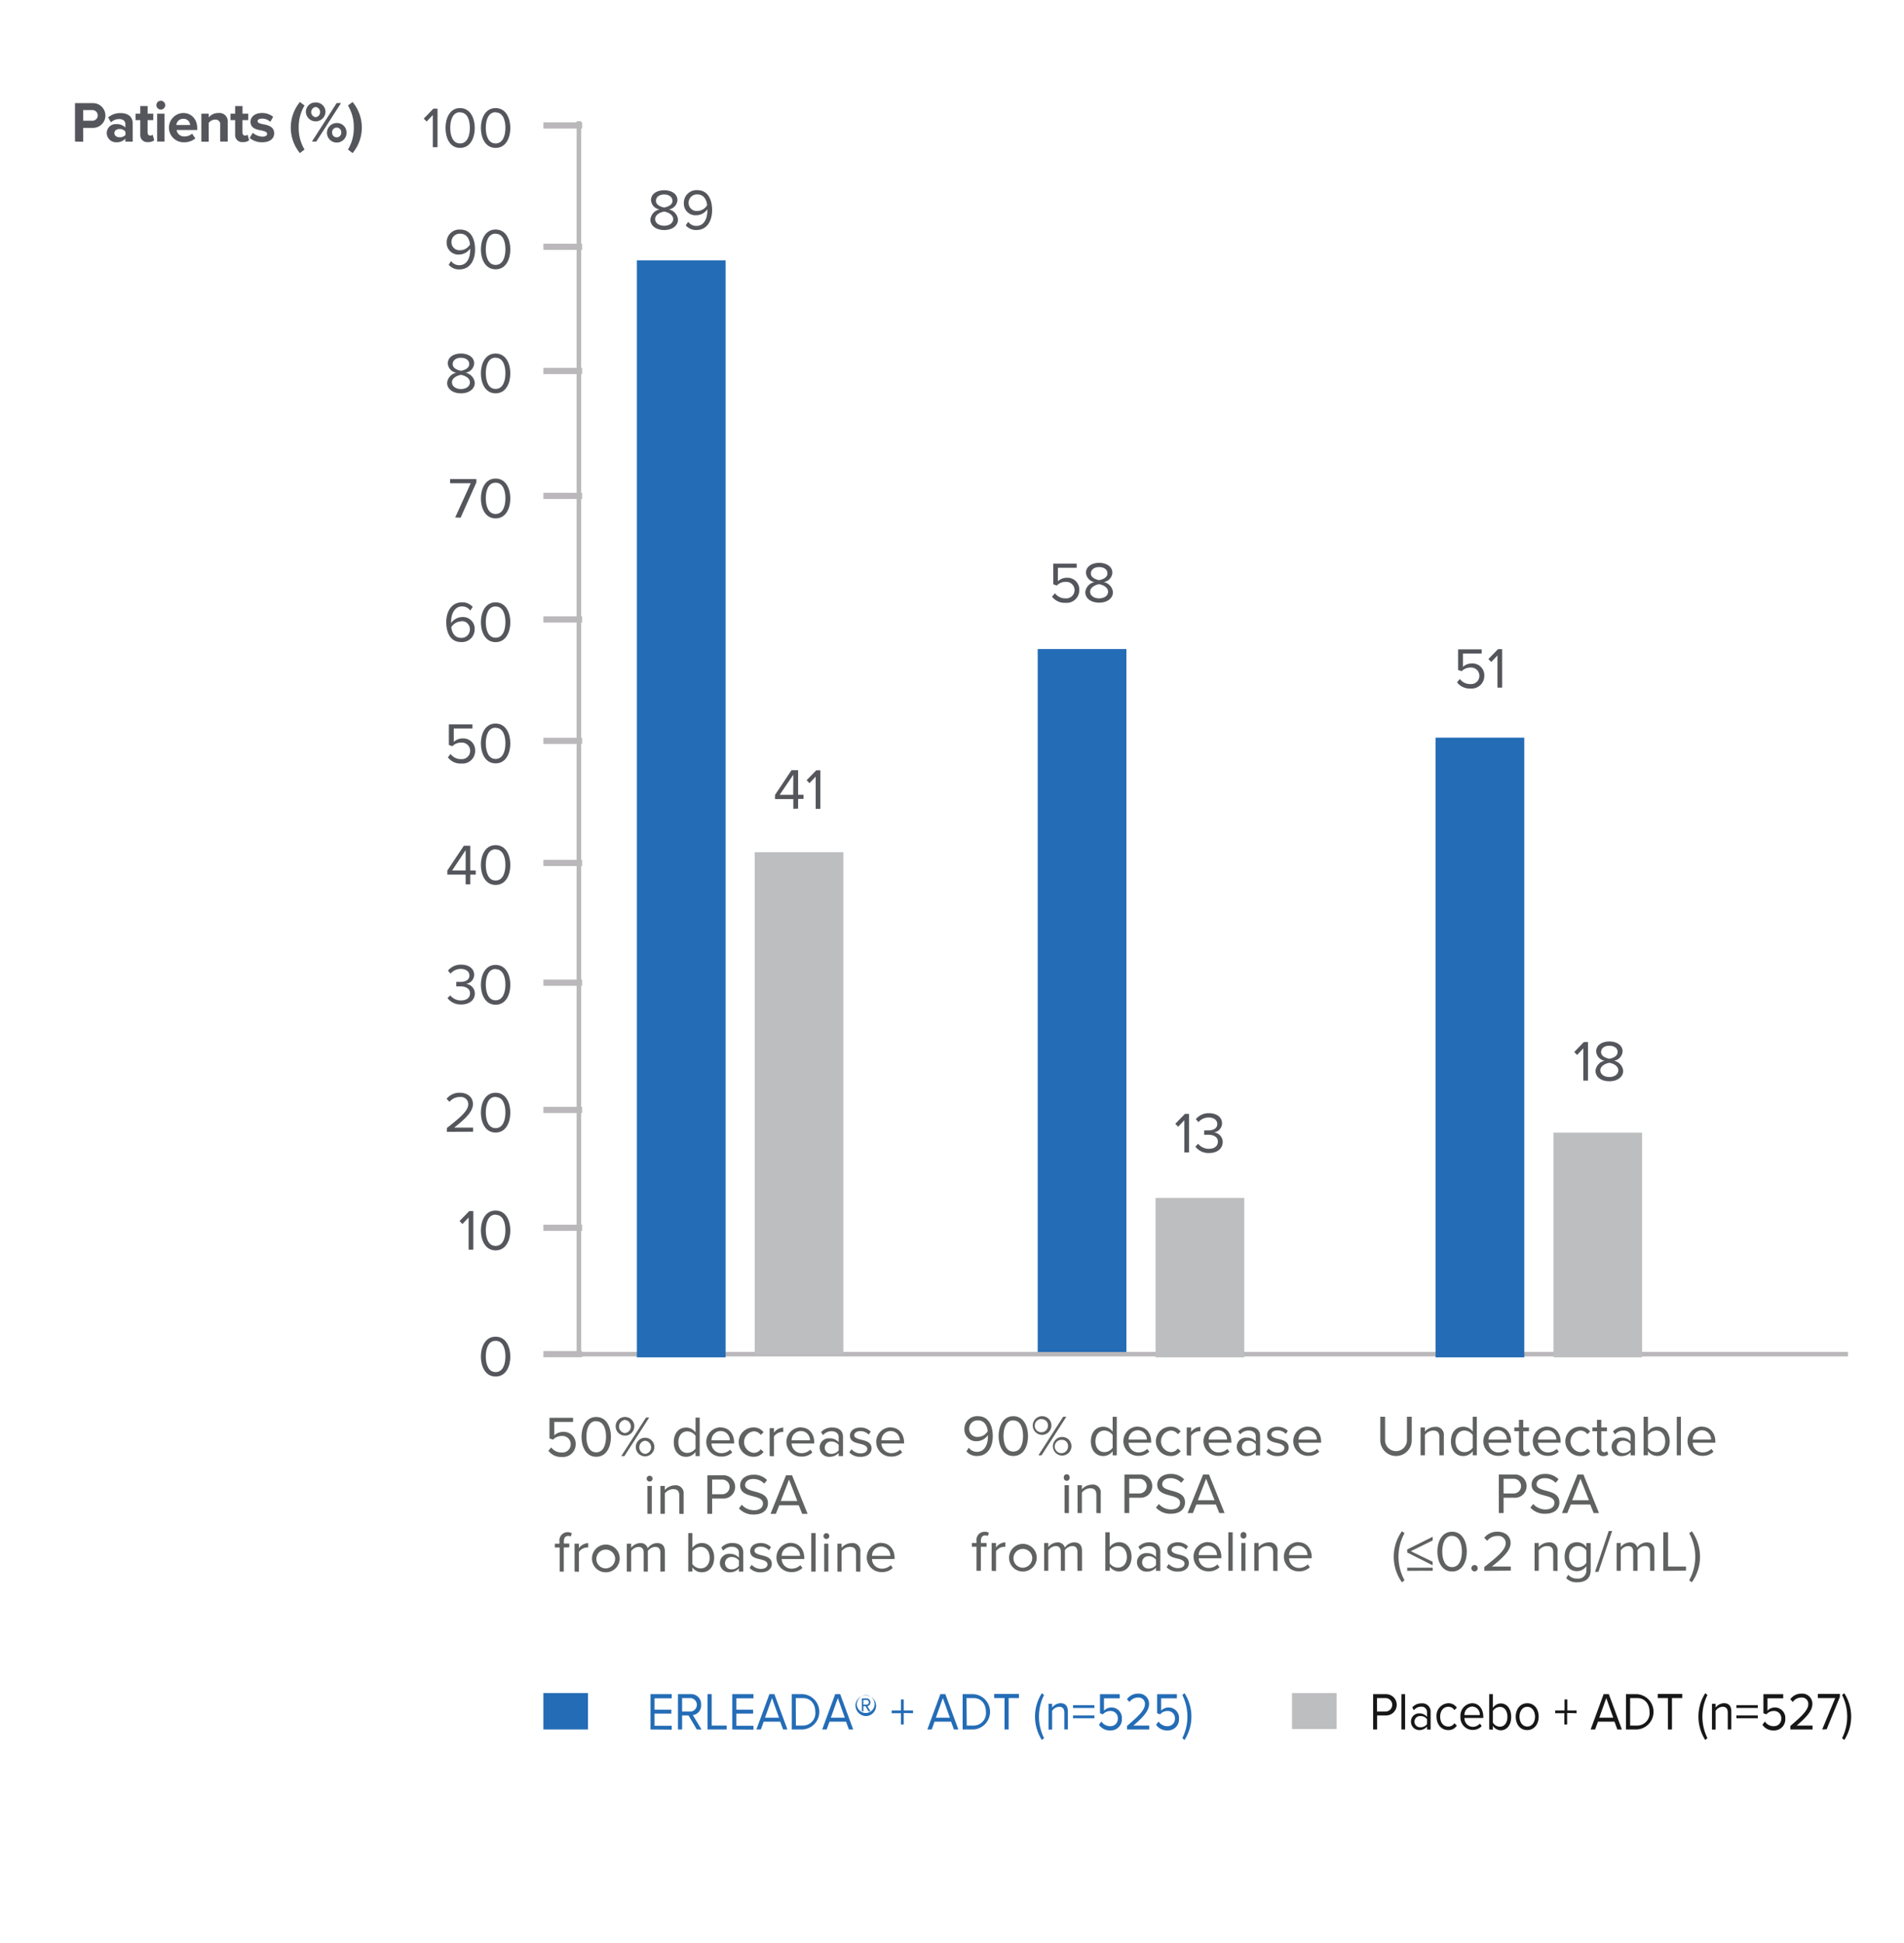 <svg id="Layer_1" data-name="Layer 1" xmlns="http://www.w3.org/2000/svg" viewBox="0 0 461.55 470.98"><defs><style>.cls-1,.cls-3{fill:none;stroke:#bab8ba;stroke-miterlimit:8;}.cls-1{stroke-width:1.1px;}.cls-2{fill:#54565c;}.cls-3{stroke-width:1.5px;}.cls-4{fill:#606161;}.cls-5{fill:#246cb6;}.cls-6{fill:#171717;}.cls-7{fill:#bdbec0;}</style></defs><polyline class="cls-1" points="140.33 29.38 140.33 328.23 447.97 328.23"/><path class="cls-2" d="M120.14,324c2.55,0,3.57,2.54,3.57,4.82s-1,4.84-3.57,4.84-3.57-2.57-3.57-4.84S117.58,324,120.14,324Zm0,1c-1.78,0-2.38,1.92-2.38,3.78s.6,3.8,2.38,3.8,2.38-1.93,2.38-3.8S121.92,325,120.14,325Z"/><line class="cls-3" x1="131.72" y1="328.23" x2="141.12" y2="328.23"/><path class="cls-2" d="M108.32,274.35v-.92c3.36-2.65,5.19-4.2,5.19-5.81a1.75,1.75,0,0,0-2-1.71,3.14,3.14,0,0,0-2.54,1.17l-.71-.74a4,4,0,0,1,3.25-1.47c1.55,0,3.14.88,3.14,2.75s-1.94,3.64-4.54,5.7h4.58v1Z"/><path class="cls-2" d="M120.14,264.87c2.55,0,3.57,2.54,3.57,4.82s-1,4.83-3.57,4.83-3.57-2.56-3.57-4.83S117.58,264.87,120.14,264.87Zm0,1c-1.78,0-2.38,1.92-2.38,3.78s.6,3.8,2.38,3.8,2.38-1.94,2.38-3.8S121.92,265.91,120.14,265.91Z"/><line class="cls-3" x1="131.72" y1="269.04" x2="141.12" y2="269.04"/><path class="cls-2" d="M113.6,302.91v-7.8l-1.5,1.58-.7-.72,2.34-2.41h1v9.35Z"/><path class="cls-2" d="M120.14,293.42c2.55,0,3.57,2.54,3.57,4.82s-1,4.84-3.57,4.84-3.57-2.57-3.57-4.84S117.58,293.42,120.14,293.42Zm0,1c-1.78,0-2.38,1.92-2.38,3.78s.6,3.8,2.38,3.8,2.38-1.93,2.38-3.8S121.92,294.46,120.14,294.46Z"/><line class="cls-3" x1="131.72" y1="297.6" x2="141.12" y2="297.6"/><path class="cls-2" d="M112.88,214.34V212h-4.44v-1l4-6H114v6h1.32v1H114v2.37Zm0-8.27L109.6,211h3.28Z"/><path class="cls-2" d="M120.14,204.85c2.55,0,3.57,2.54,3.57,4.82s-1,4.83-3.57,4.83-3.57-2.56-3.57-4.83S117.58,204.85,120.14,204.85Zm0,1c-1.78,0-2.38,1.92-2.38,3.78s.6,3.8,2.38,3.8,2.38-1.94,2.38-3.8S121.92,205.89,120.14,205.89Z"/><line class="cls-3" x1="131.72" y1="209.17" x2="141.12" y2="209.17"/><path class="cls-2" d="M109.15,241.27a3.28,3.28,0,0,0,2.61,1.23c1.35,0,2.18-.67,2.18-1.75s-1-1.66-2.33-1.66c-.39,0-.82,0-1,0V238c.15,0,.59,0,1,0,1.18,0,2.18-.46,2.18-1.54s-1-1.6-2.09-1.6a3.16,3.16,0,0,0-2.47,1.14l-.64-.73a4,4,0,0,1,3.19-1.45c1.8,0,3.17.91,3.17,2.5a2.29,2.29,0,0,1-2,2.17,2.35,2.35,0,0,1,2.16,2.3c0,1.55-1.25,2.69-3.31,2.69a4,4,0,0,1-3.32-1.55Z"/><path class="cls-2" d="M120.14,233.88c2.55,0,3.57,2.54,3.57,4.82s-1,4.84-3.57,4.84-3.57-2.57-3.57-4.84S117.58,233.88,120.14,233.88Zm0,1c-1.78,0-2.38,1.92-2.38,3.78s.6,3.8,2.38,3.8,2.38-1.93,2.38-3.8S121.92,234.92,120.14,234.92Z"/><line class="cls-3" x1="131.72" y1="238.2" x2="141.12" y2="238.2"/><path class="cls-2" d="M112,146a3.26,3.26,0,0,1,2.59,1.12l-.59.87a2.4,2.4,0,0,0-2-1c-1.81,0-2.64,1.84-2.64,3.67a2.3,2.3,0,0,0,0,.37,3.33,3.33,0,0,1,2.64-1.46,2.83,2.83,0,0,1,3.06,3,3.07,3.07,0,0,1-3.28,3.06c-2.6,0-3.6-2.28-3.6-4.82S109.42,146,112,146Zm-.26,4.62a2.87,2.87,0,0,0-2.34,1.4c.12,1.16.73,2.59,2.36,2.59a2,2,0,0,0,2.14-2A1.93,1.93,0,0,0,111.78,150.57Z"/><path class="cls-2" d="M120.14,146c2.55,0,3.57,2.53,3.57,4.82s-1,4.83-3.57,4.83-3.57-2.56-3.57-4.83S117.58,146,120.14,146Zm0,1c-1.78,0-2.38,1.92-2.38,3.79s.6,3.79,2.38,3.79,2.38-1.93,2.38-3.79S121.92,147,120.14,147Z"/><line class="cls-3" x1="131.72" y1="150.15" x2="141.12" y2="150.15"/><path class="cls-2" d="M109.23,182.76a3.07,3.07,0,0,0,2.58,1.24,2,2,0,0,0,2.16-2,2,2,0,0,0-2.14-2,2.91,2.91,0,0,0-2.16.88l-.86-.3v-5h5.72v1H110v3.25a3.14,3.14,0,0,1,2.18-.84,2.86,2.86,0,0,1,3,3,3.05,3.05,0,0,1-3.32,3.08,3.8,3.8,0,0,1-3.29-1.5Z"/><path class="cls-2" d="M120.14,175.38c2.55,0,3.57,2.54,3.57,4.82s-1,4.83-3.57,4.83-3.57-2.56-3.57-4.83S117.58,175.38,120.14,175.38Zm0,1c-1.78,0-2.38,1.92-2.38,3.78s.6,3.8,2.38,3.8,2.38-1.94,2.38-3.8S121.92,176.42,120.14,176.42Z"/><line class="cls-3" x1="131.72" y1="179.58" x2="141.12" y2="179.58"/><path class="cls-2" d="M110.62,90.35a2.45,2.45,0,0,1-2.07-2.24c0-1.68,1.64-2.42,3.19-2.42s3.21.74,3.21,2.42a2.47,2.47,0,0,1-2.09,2.24,2.77,2.77,0,0,1,2.23,2.45c0,1.58-1.51,2.54-3.35,2.54s-3.35-.94-3.35-2.54A2.77,2.77,0,0,1,110.62,90.35Zm1.12.52c-.57.07-2.18.59-2.18,1.8,0,1,1,1.63,2.18,1.63s2.17-.62,2.17-1.63C113.91,91.46,112.32,90.94,111.74,90.87Zm0-4.15c-1.13,0-2,.58-2,1.54,0,1.14,1.47,1.51,2,1.61.58-.1,2-.47,2-1.61C113.77,87.3,112.86,86.72,111.74,86.72Z"/><path class="cls-2" d="M120.14,85.69c2.55,0,3.57,2.53,3.57,4.81s-1,4.84-3.57,4.84-3.57-2.57-3.57-4.84S117.58,85.69,120.14,85.69Zm0,1c-1.78,0-2.38,1.92-2.38,3.78s.6,3.8,2.38,3.8,2.38-1.93,2.38-3.8S121.92,86.72,120.14,86.72Z"/><line class="cls-3" x1="131.72" y1="89.93" x2="141.12" y2="89.93"/><path class="cls-2" d="M110.34,125.44l3.77-8.31h-5v-1h6.37v.8l-3.82,8.55Z"/><path class="cls-2" d="M120.14,116c2.55,0,3.57,2.54,3.57,4.82s-1,4.84-3.57,4.84-3.57-2.57-3.57-4.84S117.58,116,120.14,116Zm0,1c-1.78,0-2.38,1.92-2.38,3.78s.6,3.8,2.38,3.8,2.38-1.93,2.38-3.8S121.92,117,120.14,117Z"/><line class="cls-3" x1="131.72" y1="120.2" x2="141.12" y2="120.2"/><path class="cls-2" d="M104.92,35.68v-7.8l-1.5,1.58-.7-.71,2.34-2.41h1v9.34Z"/><path class="cls-2" d="M111.52,26.2c2.55,0,3.57,2.53,3.57,4.82s-1,4.83-3.57,4.83S108,33.29,108,31,109,26.2,111.52,26.2Zm0,1c-1.78,0-2.38,1.92-2.38,3.78s.6,3.79,2.38,3.79,2.38-1.93,2.38-3.79S113.3,27.24,111.52,27.24Z"/><path class="cls-2" d="M120.14,26.2c2.55,0,3.57,2.53,3.57,4.82s-1,4.83-3.57,4.83-3.57-2.56-3.57-4.83S117.58,26.2,120.14,26.2Zm0,1c-1.78,0-2.38,1.92-2.38,3.78s.6,3.79,2.38,3.79,2.38-1.93,2.38-3.79S121.92,27.24,120.14,27.24Z"/><line class="cls-3" x1="131.72" y1="30.4" x2="141.12" y2="30.4"/><path class="cls-2" d="M109.35,63.28a2.39,2.39,0,0,0,2,1c1.89,0,2.63-1.89,2.63-3.66,0-.12,0-.25,0-.38a3.34,3.34,0,0,1-2.63,1.46,2.83,2.83,0,0,1-3.07-3,3.07,3.07,0,0,1,3.26-3.06c2.62,0,3.62,2.29,3.62,4.84s-1.18,4.82-3.8,4.82a3.23,3.23,0,0,1-2.59-1.13Zm2.24-6.63a2,2,0,0,0-2.15,2,1.94,1.94,0,0,0,2.16,2,2.8,2.8,0,0,0,2.33-1.38C113.83,58.09,113.21,56.65,111.59,56.65Z"/><path class="cls-2" d="M120.14,55.63c2.55,0,3.57,2.53,3.57,4.82s-1,4.83-3.57,4.83-3.57-2.56-3.57-4.83S117.58,55.63,120.14,55.63Zm0,1c-1.78,0-2.38,1.92-2.38,3.79s.6,3.79,2.38,3.79,2.38-1.93,2.38-3.79S121.92,56.66,120.14,56.66Z"/><line class="cls-3" x1="131.72" y1="59.83" x2="141.12" y2="59.83"/><path class="cls-4" d="M133.62,350.84a3.09,3.09,0,0,0,2.58,1.23,2,2,0,0,0,2.15-2,2,2,0,0,0-2.14-2,2.9,2.9,0,0,0-2.15.89l-.86-.3v-5h5.72v1h-4.56v3.25a3.21,3.21,0,0,1,2.19-.84,2.87,2.87,0,0,1,3,3,3.06,3.06,0,0,1-3.32,3.08,3.8,3.8,0,0,1-3.29-1.5Z"/><path class="cls-4" d="M144.53,343.46c2.55,0,3.57,2.53,3.57,4.82s-1,4.83-3.57,4.83-3.57-2.56-3.57-4.83S142,343.46,144.53,343.46Zm0,1c-1.78,0-2.38,1.91-2.38,3.78s.6,3.79,2.38,3.79,2.38-1.93,2.38-3.79S146.31,344.5,144.53,344.5Z"/><path class="cls-4" d="M151.49,343.46a2.23,2.23,0,0,1,2.27,2.32,2.26,2.26,0,1,1-2.27-2.32Zm0,.71a1.61,1.61,0,0,0,0,3.2,1.61,1.61,0,0,0,0-3.2Zm-.89,8.77,6-9.34h.77l-6,9.34Zm5.76-4.44a2.23,2.23,0,0,1,2.26,2.33,2.25,2.25,0,1,1-2.26-2.33Zm0,.72a1.61,1.61,0,0,0,0,3.19,1.6,1.6,0,0,0,0-3.19Z"/><path class="cls-4" d="M168.61,352.94v-1a2.85,2.85,0,0,1-2.28,1.18c-1.77,0-3-1.35-3-3.54s1.24-3.56,3-3.56a2.83,2.83,0,0,1,2.28,1.19v-3.6h1v9.34Zm0-4.9a2.53,2.53,0,0,0-2-1.09c-1.36,0-2.17,1.12-2.17,2.62s.81,2.6,2.17,2.6a2.54,2.54,0,0,0,2-1.06Z"/><path class="cls-4" d="M174.7,346c2,0,3.25,1.59,3.25,3.63v.26h-5.48a2.38,2.38,0,0,0,2.44,2.34,3,3,0,0,0,2.09-.85l.5.68a3.64,3.64,0,0,1-2.69,1,3.55,3.55,0,0,1-.11-7.1Zm-2.23,3.12h4.44a2.19,2.19,0,0,0-2.23-2.25A2.25,2.25,0,0,0,172.47,349.13Z"/><path class="cls-4" d="M182.62,346a2.9,2.9,0,0,1,2.48,1.17l-.7.65a2,2,0,0,0-1.72-.88,2.63,2.63,0,0,0,0,5.22,2,2,0,0,0,1.72-.88l.7.64a2.89,2.89,0,0,1-2.48,1.18,3.55,3.55,0,0,1,0-7.1Z"/><path class="cls-4" d="M186.57,352.94v-6.76h1.05v1.09a2.86,2.86,0,0,1,2.25-1.23v1.07a2.39,2.39,0,0,0-.42,0,2.47,2.47,0,0,0-1.83,1.08v4.79Z"/><path class="cls-4" d="M194.13,346c2.05,0,3.25,1.59,3.25,3.63v.26H191.9a2.39,2.39,0,0,0,2.44,2.34,3,3,0,0,0,2.09-.85l.5.68a3.64,3.64,0,0,1-2.69,1,3.55,3.55,0,0,1-.11-7.1Zm-2.23,3.12h4.44a2.18,2.18,0,0,0-2.22-2.25A2.25,2.25,0,0,0,191.9,349.13Z"/><path class="cls-4" d="M203.3,352.94v-.77a2.91,2.91,0,0,1-2.24.94,2.25,2.25,0,0,1-2.37-2.24,2.22,2.22,0,0,1,2.37-2.23,2.84,2.84,0,0,1,2.24.93v-1.22c0-.91-.73-1.43-1.71-1.43a2.66,2.66,0,0,0-2.07.94l-.49-.73a3.52,3.52,0,0,1,2.7-1.12c1.43,0,2.62.64,2.62,2.28v4.65Zm0-2.7a2.27,2.27,0,0,0-1.86-.84,1.49,1.49,0,1,0,0,3,2.27,2.27,0,0,0,1.86-.84Z"/><path class="cls-4" d="M206.41,351.29a3,3,0,0,0,2.22,1c1,0,1.6-.46,1.6-1.12s-.83-1-1.74-1.2c-1.14-.27-2.45-.57-2.45-2,0-1.06.91-1.95,2.52-1.95a3.42,3.42,0,0,1,2.51,1l-.49.73a2.65,2.65,0,0,0-2-.86c-.92,0-1.5.42-1.5,1s.78.87,1.66,1.08c1.17.27,2.53.61,2.53,2.1,0,1.14-.91,2.05-2.66,2.05a3.59,3.59,0,0,1-2.73-1.07Z"/><path class="cls-4" d="M215.9,346c2,0,3.25,1.59,3.25,3.63v.26h-5.48a2.39,2.39,0,0,0,2.44,2.34,3,3,0,0,0,2.09-.85l.5.68a3.64,3.64,0,0,1-2.69,1,3.55,3.55,0,0,1-.11-7.1Zm-2.23,3.12h4.44a2.18,2.18,0,0,0-2.22-2.25A2.25,2.25,0,0,0,213.67,349.13Z"/><path class="cls-4" d="M156.77,358.33a.71.71,0,0,1,1.41,0,.71.71,0,1,1-1.41,0Zm.18,8.61v-6.76H158v6.76Z"/><path class="cls-4" d="M164.67,366.94v-4.43c0-1.19-.6-1.56-1.51-1.56a2.61,2.61,0,0,0-2,1.05v4.94H160.1v-6.76h1.05v1a3.36,3.36,0,0,1,2.41-1.15,1.92,1.92,0,0,1,2.16,2.18v4.75Z"/><path class="cls-4" d="M171.47,366.94V357.6h3.75a2.82,2.82,0,1,1,0,5.63h-2.59v3.71Zm3.61-8.31h-2.45v3.56h2.45a1.78,1.78,0,1,0,0-3.56Z"/><path class="cls-4" d="M179.81,364.74a4,4,0,0,0,2.95,1.33c1.66,0,2.19-.89,2.19-1.61,0-1.12-1.13-1.43-2.36-1.76-1.5-.4-3.17-.82-3.17-2.65,0-1.54,1.37-2.59,3.21-2.59a4.39,4.39,0,0,1,3.32,1.3l-.7.86a3.54,3.54,0,0,0-2.71-1.12c-1.12,0-1.91.6-1.91,1.48s1.07,1.22,2.27,1.54c1.52.41,3.26.88,3.26,2.84,0,1.36-.93,2.75-3.45,2.75a4.62,4.62,0,0,1-3.58-1.49Z"/><path class="cls-4" d="M194.46,366.94l-.83-2.07H188.9l-.83,2.07h-1.29l3.76-9.34H192l3.77,9.34Zm-3.19-8.31-2,5.2h4Z"/><path class="cls-4" d="M136.67,375.1v5.84h-1V375.1H134.5v-.92h1.12v-.52a2,2,0,0,1,3-2l-.27.78a1.11,1.11,0,0,0-.6-.15c-.69,0-1.06.47-1.06,1.33v.52H138v.92Z"/><path class="cls-4" d="M139.28,380.94v-6.76h1.06v1.09a2.85,2.85,0,0,1,2.25-1.23v1.07a2.5,2.5,0,0,0-.42,0,2.43,2.43,0,0,0-1.83,1.08v4.79Z"/><path class="cls-4" d="M143.51,377.55a3.36,3.36,0,1,1,3.35,3.56A3.32,3.32,0,0,1,143.51,377.55Zm5.59,0a2.28,2.28,0,1,0-2.24,2.62A2.35,2.35,0,0,0,149.1,377.55Z"/><path class="cls-4" d="M160.08,380.94v-4.59c0-.86-.38-1.4-1.25-1.4a2.36,2.36,0,0,0-1.79,1v5h-1v-4.59c0-.86-.37-1.4-1.25-1.4A2.36,2.36,0,0,0,153,376v4.94h-1.05v-6.76H153v1a2.91,2.91,0,0,1,2.19-1.15,1.74,1.74,0,0,1,1.82,1.26,2.84,2.84,0,0,1,2.27-1.26c1.23,0,1.89.68,1.89,2v4.89Z"/><path class="cls-4" d="M166.84,380.94V371.6h1v3.6a2.81,2.81,0,0,1,2.28-1.19c1.76,0,3,1.4,3,3.56s-1.25,3.54-3,3.54a2.83,2.83,0,0,1-2.28-1.18v1Zm1-1.83a2.5,2.5,0,0,0,2,1.06c1.38,0,2.19-1.11,2.19-2.6s-.81-2.62-2.19-2.62a2.5,2.5,0,0,0-2,1.09Z"/><path class="cls-4" d="M179.12,380.94v-.77a2.93,2.93,0,0,1-2.25.94,2.25,2.25,0,0,1-2.36-2.24,2.22,2.22,0,0,1,2.36-2.23,2.85,2.85,0,0,1,2.25.93v-1.22c0-.91-.73-1.43-1.71-1.43a2.7,2.7,0,0,0-2.08.94l-.49-.73a3.54,3.54,0,0,1,2.71-1.12c1.43,0,2.62.64,2.62,2.28v4.65Zm0-2.7a2.27,2.27,0,0,0-1.87-.84,1.49,1.49,0,1,0,0,3,2.27,2.27,0,0,0,1.87-.84Z"/><path class="cls-4" d="M182.22,379.29a3.05,3.05,0,0,0,2.23,1c1,0,1.6-.46,1.6-1.12s-.83-1-1.74-1.2c-1.15-.27-2.45-.57-2.45-2,0-1.06.91-1.95,2.52-1.95a3.42,3.42,0,0,1,2.51,1l-.49.73a2.65,2.65,0,0,0-2-.86c-.93,0-1.5.42-1.5,1s.77.87,1.65,1.08c1.18.27,2.54.61,2.54,2.1,0,1.14-.91,2.05-2.66,2.05a3.58,3.58,0,0,1-2.73-1.07Z"/><path class="cls-4" d="M191.71,374c2,0,3.25,1.59,3.25,3.63v.26h-5.47a2.38,2.38,0,0,0,2.44,2.34,3,3,0,0,0,2.08-.85l.51.68a3.67,3.67,0,0,1-2.69,1,3.55,3.55,0,0,1-.12-7.1Zm-2.22,3.12h4.44a2.19,2.19,0,0,0-2.23-2.25A2.25,2.25,0,0,0,189.49,377.13Z"/><path class="cls-4" d="M196.66,380.94V371.6h1.05v9.34Z"/><path class="cls-4" d="M199.62,372.33a.7.7,0,0,1,.7-.7.71.71,0,0,1,.72.7.72.72,0,0,1-.72.71A.71.71,0,0,1,199.62,372.33Zm.18,8.61v-6.76h1v6.76Z"/><path class="cls-4" d="M207.52,380.94v-4.43c0-1.19-.6-1.56-1.51-1.56a2.58,2.58,0,0,0-2,1.05v4.94H203v-6.76H204v1a3.34,3.34,0,0,1,2.4-1.15,1.92,1.92,0,0,1,2.16,2.18v4.75Z"/><path class="cls-4" d="M213.61,374c2,0,3.25,1.59,3.25,3.63v.26h-5.48a2.39,2.39,0,0,0,2.44,2.34,3,3,0,0,0,2.09-.85l.5.68a3.64,3.64,0,0,1-2.69,1,3.55,3.55,0,0,1-.11-7.1Zm-2.23,3.12h4.44a2.18,2.18,0,0,0-2.22-2.25A2.25,2.25,0,0,0,211.38,377.13Z"/><path class="cls-4" d="M234.85,350.91a2.37,2.37,0,0,0,2,1c1.89,0,2.63-1.89,2.63-3.66,0-.12,0-.25,0-.38a3.34,3.34,0,0,1-2.63,1.46,2.83,2.83,0,0,1-3.07-3,3.07,3.07,0,0,1,3.26-3.06c2.62,0,3.62,2.29,3.62,4.84s-1.18,4.81-3.8,4.81a3.22,3.22,0,0,1-2.59-1.12Zm2.24-6.62a2,2,0,0,0-2.15,2,1.94,1.94,0,0,0,2.16,2,2.79,2.79,0,0,0,2.33-1.39C239.33,345.73,238.71,344.29,237.09,344.29Z"/><path class="cls-4" d="M245.64,343.27c2.55,0,3.57,2.53,3.57,4.82s-1,4.83-3.57,4.83-3.57-2.57-3.57-4.83S243.08,343.27,245.64,343.27Zm0,1c-1.78,0-2.38,1.92-2.38,3.79s.6,3.79,2.38,3.79S248,350,248,348.09,247.42,344.3,245.64,344.3Z"/><path class="cls-4" d="M252.6,343.27a2.23,2.23,0,0,1,2.27,2.32,2.26,2.26,0,1,1-2.27-2.32Zm0,.71a1.6,1.6,0,1,0,1.43,1.61A1.48,1.48,0,0,0,252.6,344Zm-.88,8.77,6-9.34h.77l-6,9.34Zm5.75-4.44a2.22,2.22,0,0,1,2.26,2.32,2.25,2.25,0,1,1-2.26-2.32Zm0,.71a1.61,1.61,0,1,0,1.43,1.61A1.48,1.48,0,0,0,257.47,349Z"/><path class="cls-4" d="M269.72,352.75v-1a2.83,2.83,0,0,1-2.28,1.18c-1.76,0-3-1.35-3-3.55s1.23-3.55,3-3.55a2.79,2.79,0,0,1,2.28,1.19v-3.6h1v9.34Zm0-4.9a2.53,2.53,0,0,0-2-1.1c-1.36,0-2.17,1.12-2.17,2.62s.81,2.61,2.17,2.61a2.5,2.5,0,0,0,2-1.07Z"/><path class="cls-4" d="M275.81,345.82c2.05,0,3.25,1.59,3.25,3.62v.27h-5.48a2.39,2.39,0,0,0,2.44,2.34,3,3,0,0,0,2.09-.85l.5.68a3.68,3.68,0,0,1-2.69,1,3.55,3.55,0,0,1-.11-7.1Zm-2.23,3.12H278a2.19,2.19,0,0,0-2.22-2.26A2.26,2.26,0,0,0,273.58,348.94Z"/><path class="cls-4" d="M283.74,345.82a2.87,2.87,0,0,1,2.47,1.17l-.7.65a2,2,0,0,0-1.72-.89,2.63,2.63,0,0,0,0,5.23,2,2,0,0,0,1.72-.88l.7.64a2.88,2.88,0,0,1-2.47,1.18,3.55,3.55,0,0,1,0-7.1Z"/><path class="cls-4" d="M287.68,352.75V346h1.05v1.1a2.87,2.87,0,0,1,2.26-1.24v1.08a1.76,1.76,0,0,0-.42,0,2.47,2.47,0,0,0-1.84,1.08v4.79Z"/><path class="cls-4" d="M295.24,345.82c2.05,0,3.25,1.59,3.25,3.62v.27H293a2.39,2.39,0,0,0,2.44,2.34,3,3,0,0,0,2.09-.85l.5.68a3.68,3.68,0,0,1-2.69,1,3.55,3.55,0,0,1-.11-7.1ZM293,348.94h4.45a2.2,2.2,0,0,0-2.23-2.26A2.27,2.27,0,0,0,293,348.94Z"/><path class="cls-4" d="M304.41,352.75V352a2.91,2.91,0,0,1-2.24.94,2.25,2.25,0,0,1-2.36-2.24,2.21,2.21,0,0,1,2.36-2.23,2.81,2.81,0,0,1,2.24.92v-1.21c0-.91-.73-1.43-1.71-1.43a2.69,2.69,0,0,0-2.07.93l-.49-.72a3.54,3.54,0,0,1,2.71-1.12c1.42,0,2.61.64,2.61,2.28v4.65Zm0-2.7a2.26,2.26,0,0,0-1.86-.84,1.49,1.49,0,1,0,0,3,2.26,2.26,0,0,0,1.86-.84Z"/><path class="cls-4" d="M307.52,351.1a3.05,3.05,0,0,0,2.23,1c1,0,1.59-.46,1.59-1.12s-.82-1-1.73-1.2c-1.15-.27-2.45-.58-2.45-2,0-1.05.91-1.94,2.52-1.94a3.38,3.38,0,0,1,2.5,1l-.49.73a2.63,2.63,0,0,0-2-.86c-.93,0-1.5.42-1.5,1s.77.87,1.65,1.08c1.18.27,2.54.6,2.54,2.1,0,1.14-.92,2.05-2.67,2.05a3.61,3.61,0,0,1-2.73-1.07Z"/><path class="cls-4" d="M317,345.82c2.05,0,3.25,1.59,3.25,3.62v.27h-5.48a2.39,2.39,0,0,0,2.44,2.34,3,3,0,0,0,2.09-.85l.5.68a3.68,3.68,0,0,1-2.69,1,3.55,3.55,0,0,1-.11-7.1Zm-2.23,3.12h4.45a2.2,2.2,0,0,0-2.23-2.26A2.27,2.27,0,0,0,314.78,348.94Z"/><path class="cls-4" d="M257.88,358.14a.71.71,0,1,1,1.41,0,.71.71,0,1,1-1.41,0Zm.18,8.61V360h1.05v6.77Z"/><path class="cls-4" d="M265.77,366.75v-4.43c0-1.19-.6-1.57-1.51-1.57a2.59,2.59,0,0,0-2,1.06v4.94h-1.05V360h1.05v1a3.34,3.34,0,0,1,2.41-1.14,1.92,1.92,0,0,1,2.16,2.18v4.75Z"/><path class="cls-4" d="M272.58,366.75v-9.34h3.75a2.82,2.82,0,1,1,0,5.63h-2.59v3.71Zm3.61-8.31h-2.45V362h2.45a1.78,1.78,0,1,0,0-3.56Z"/><path class="cls-4" d="M280.92,364.55a3.93,3.93,0,0,0,2.94,1.33c1.67,0,2.2-.89,2.2-1.61,0-1.12-1.13-1.43-2.37-1.76-1.5-.4-3.16-.82-3.16-2.65,0-1.54,1.37-2.59,3.21-2.59a4.36,4.36,0,0,1,3.31,1.3l-.7.85a3.57,3.57,0,0,0-2.7-1.12c-1.12,0-1.92.61-1.92,1.49s1.08,1.22,2.27,1.54c1.53.41,3.26.88,3.26,2.84,0,1.36-.92,2.75-3.44,2.75a4.62,4.62,0,0,1-3.59-1.49Z"/><path class="cls-4" d="M295.57,366.75l-.83-2.07H290l-.83,2.07h-1.29l3.76-9.34h1.44l3.77,9.34Zm-3.2-8.31-2,5.2h4.05Z"/><path class="cls-4" d="M237.77,374.91v5.84h-1.05v-5.84H235.6V374h1.12v-.51a1.94,1.94,0,0,1,2-2.2,2,2,0,0,1,1,.23l-.27.79a1.14,1.14,0,0,0-.6-.15c-.69,0-1.07.47-1.07,1.33V374h1.38v.93Z"/><path class="cls-4" d="M240.39,380.75V374h1.05v1.1a2.87,2.87,0,0,1,2.26-1.24v1.08a1.82,1.82,0,0,0-.42,0,2.47,2.47,0,0,0-1.84,1.08v4.79Z"/><path class="cls-4" d="M244.62,377.36a3.35,3.35,0,1,1,3.35,3.56A3.32,3.32,0,0,1,244.62,377.36Zm5.59,0A2.28,2.28,0,1,0,248,380,2.36,2.36,0,0,0,250.21,377.36Z"/><path class="cls-4" d="M261.18,380.75v-4.59c0-.86-.37-1.41-1.24-1.41a2.37,2.37,0,0,0-1.79,1v5h-1v-4.59c0-.86-.37-1.41-1.25-1.41a2.35,2.35,0,0,0-1.78,1.06v4.94h-1V374h1v1a2.93,2.93,0,0,1,2.18-1.14,1.75,1.75,0,0,1,1.83,1.26,2.81,2.81,0,0,1,2.27-1.26c1.23,0,1.89.68,1.89,2v4.89Z"/><path class="cls-4" d="M267.94,380.75v-9.34H269V375a2.8,2.8,0,0,1,2.29-1.19c1.76,0,3,1.4,3,3.55s-1.25,3.55-3,3.55a2.85,2.85,0,0,1-2.29-1.18v1Zm1.05-1.84a2.5,2.5,0,0,0,2,1.07c1.37,0,2.18-1.11,2.18-2.61s-.81-2.62-2.18-2.62a2.52,2.52,0,0,0-2,1.1Z"/><path class="cls-4" d="M280.22,380.75V380a2.91,2.91,0,0,1-2.24.94,2.25,2.25,0,0,1-2.37-2.24,2.22,2.22,0,0,1,2.37-2.23,2.81,2.81,0,0,1,2.24.92v-1.21c0-.91-.73-1.43-1.71-1.43a2.69,2.69,0,0,0-2.07.93l-.49-.72a3.53,3.53,0,0,1,2.7-1.12c1.43,0,2.62.64,2.62,2.28v4.65Zm0-2.7a2.26,2.26,0,0,0-1.86-.84,1.49,1.49,0,1,0,0,3,2.26,2.26,0,0,0,1.86-.84Z"/><path class="cls-4" d="M283.33,379.1a3,3,0,0,0,2.22,1c1,0,1.6-.46,1.6-1.12s-.82-1-1.73-1.2c-1.15-.27-2.46-.58-2.46-2,0-1.05.91-1.94,2.53-1.94a3.39,3.39,0,0,1,2.5,1l-.49.73a2.63,2.63,0,0,0-2-.86c-.93,0-1.5.42-1.5,1s.77.87,1.65,1.08c1.18.27,2.54.6,2.54,2.1,0,1.14-.92,2.05-2.67,2.05a3.61,3.61,0,0,1-2.73-1.07Z"/><path class="cls-4" d="M292.82,373.82c2.05,0,3.25,1.59,3.25,3.62v.27h-5.48a2.39,2.39,0,0,0,2.44,2.34,3,3,0,0,0,2.09-.85l.5.68a3.68,3.68,0,0,1-2.69,1,3.55,3.55,0,0,1-.11-7.1Zm-2.23,3.12H295a2.19,2.19,0,0,0-2.22-2.26A2.26,2.26,0,0,0,290.59,376.94Z"/><path class="cls-4" d="M297.76,380.75v-9.34h1.05v9.34Z"/><path class="cls-4" d="M300.73,372.14a.71.71,0,1,1,1.41,0,.71.71,0,1,1-1.41,0Zm.18,8.61V374h1v6.77Z"/><path class="cls-4" d="M308.63,380.75v-4.43c0-1.19-.61-1.57-1.52-1.57a2.61,2.61,0,0,0-2,1.06v4.94h-1.05V374h1.05v1a3.36,3.36,0,0,1,2.41-1.14,1.92,1.92,0,0,1,2.16,2.18v4.75Z"/><path class="cls-4" d="M314.72,373.82c2,0,3.25,1.59,3.25,3.62v.27h-5.48a2.38,2.38,0,0,0,2.44,2.34,3,3,0,0,0,2.08-.85l.51.68a3.7,3.7,0,0,1-2.69,1,3.55,3.55,0,0,1-.11-7.1Zm-2.23,3.12h4.44a2.2,2.2,0,0,0-2.23-2.26A2.25,2.25,0,0,0,312.49,376.94Z"/><path class="cls-4" d="M334.6,343.41h1.16v5.68a2.65,2.65,0,1,0,5.3,0v-5.68h1.16v5.7a3.81,3.81,0,0,1-7.62,0Z"/><path class="cls-4" d="M348.92,352.75v-4.43c0-1.19-.6-1.57-1.51-1.57a2.59,2.59,0,0,0-2,1.06v4.94h-1.05V346h1.05v1a3.34,3.34,0,0,1,2.41-1.14A1.92,1.92,0,0,1,350,348v4.75Z"/><path class="cls-4" d="M357,352.75v-1a2.83,2.83,0,0,1-2.28,1.18c-1.76,0-3-1.35-3-3.55s1.23-3.55,3-3.55A2.79,2.79,0,0,1,357,347v-3.6h1v9.34Zm0-4.9a2.53,2.53,0,0,0-2-1.1c-1.36,0-2.17,1.12-2.17,2.62s.81,2.61,2.17,2.61a2.5,2.5,0,0,0,2-1.07Z"/><path class="cls-4" d="M363.06,345.82c2.05,0,3.25,1.59,3.25,3.62v.27h-5.47a2.38,2.38,0,0,0,2.43,2.34,3,3,0,0,0,2.09-.85l.5.68a3.67,3.67,0,0,1-2.68,1,3.55,3.55,0,0,1-.12-7.1Zm-2.22,3.12h4.43a2.19,2.19,0,0,0-2.22-2.26A2.25,2.25,0,0,0,360.84,348.94Z"/><path class="cls-4" d="M368.21,351.33v-4.42h-1.12V346h1.12v-1.84h1.05V346h1.38v.93h-1.38v4.2c0,.51.23.87.69.87a1,1,0,0,0,.71-.28l.31.78a1.67,1.67,0,0,1-1.26.44A1.39,1.39,0,0,1,368.21,351.33Z"/><path class="cls-4" d="M375.06,345.82c2,0,3.25,1.59,3.25,3.62v.27h-5.48a2.39,2.39,0,0,0,2.44,2.34,3,3,0,0,0,2.09-.85l.5.68a3.68,3.68,0,0,1-2.69,1,3.55,3.55,0,0,1-.11-7.1Zm-2.23,3.12h4.44a2.19,2.19,0,0,0-2.22-2.26A2.26,2.26,0,0,0,372.83,348.94Z"/><path class="cls-4" d="M383,345.82a2.89,2.89,0,0,1,2.48,1.17l-.7.65a2,2,0,0,0-1.72-.89,2.63,2.63,0,0,0,0,5.23,2,2,0,0,0,1.72-.88l.7.64a2.9,2.9,0,0,1-2.48,1.18,3.55,3.55,0,0,1,0-7.1Z"/><path class="cls-4" d="M387.14,351.33v-4.42H386V346h1.12v-1.84h1.05V346h1.37v.93h-1.37v4.2c0,.51.23.87.69.87a1,1,0,0,0,.71-.28l.31.78a1.68,1.68,0,0,1-1.26.44A1.39,1.39,0,0,1,387.14,351.33Z"/><path class="cls-4" d="M395.28,352.75V352a2.91,2.91,0,0,1-2.24.94,2.25,2.25,0,0,1-2.37-2.24,2.22,2.22,0,0,1,2.37-2.23,2.84,2.84,0,0,1,2.24.92v-1.21c0-.91-.73-1.43-1.71-1.43a2.69,2.69,0,0,0-2.07.93l-.49-.72a3.5,3.5,0,0,1,2.7-1.12c1.43,0,2.62.64,2.62,2.28v4.65Zm0-2.7a2.27,2.27,0,0,0-1.87-.84,1.49,1.49,0,1,0,0,3,2.27,2.27,0,0,0,1.87-.84Z"/><path class="cls-4" d="M398.43,352.75v-9.34h1.05V347a2.77,2.77,0,0,1,2.28-1.19c1.76,0,3,1.4,3,3.55s-1.25,3.55-3,3.55a2.83,2.83,0,0,1-2.28-1.18v1Zm1.05-1.84a2.48,2.48,0,0,0,2,1.07c1.37,0,2.19-1.11,2.19-2.61s-.82-2.62-2.19-2.62a2.51,2.51,0,0,0-2,1.1Z"/><path class="cls-4" d="M406.47,352.75v-9.34h1v9.34Z"/><path class="cls-4" d="M412.57,345.82c2,0,3.25,1.59,3.25,3.62v.27h-5.48a2.38,2.38,0,0,0,2.44,2.34,3,3,0,0,0,2.08-.85l.51.68a3.71,3.71,0,0,1-2.69,1,3.55,3.55,0,0,1-.11-7.1Zm-2.23,3.12h4.44a2.2,2.2,0,0,0-2.23-2.26A2.26,2.26,0,0,0,410.34,348.94Z"/><path class="cls-4" d="M363.33,366.75v-9.34h3.75a2.82,2.82,0,1,1,0,5.63h-2.59v3.71Zm3.61-8.31h-2.45V362h2.45a1.78,1.78,0,1,0,0-3.56Z"/><path class="cls-4" d="M371.67,364.55a4,4,0,0,0,2.94,1.33c1.67,0,2.2-.89,2.2-1.61,0-1.12-1.13-1.43-2.37-1.76-1.5-.4-3.16-.82-3.16-2.65,0-1.54,1.37-2.59,3.21-2.59a4.39,4.39,0,0,1,3.32,1.3l-.71.85a3.54,3.54,0,0,0-2.7-1.12c-1.12,0-1.92.61-1.92,1.49s1.08,1.22,2.27,1.54c1.53.41,3.27.88,3.27,2.84,0,1.36-.93,2.75-3.45,2.75a4.64,4.64,0,0,1-3.59-1.49Z"/><path class="cls-4" d="M386.32,366.75l-.83-2.07h-4.73l-.83,2.07h-1.29l3.76-9.34h1.44l3.77,9.34Zm-3.2-8.31-2,5.2h4.05Z"/><path class="cls-4" d="M339.84,383.54a10.67,10.67,0,0,1,0-12.38l.63.47a11.9,11.9,0,0,0,0,11.42Z"/><path class="cls-4" d="M341.12,376.31v-.74l6.18-3.07v.88L342,376l5.28,2.55v.86Zm0,4.44V380h6.18v.73Z"/><path class="cls-4" d="M352,371.27c2.55,0,3.57,2.53,3.57,4.82s-1,4.83-3.57,4.83-3.57-2.57-3.57-4.83S349.43,371.27,352,371.27Zm0,1c-1.78,0-2.38,1.92-2.38,3.79s.6,3.79,2.38,3.79,2.38-1.93,2.38-3.79S353.77,372.3,352,372.3Z"/><path class="cls-4" d="M357.45,379.35a.77.77,0,1,1-.77.77A.78.78,0,0,1,357.45,379.35Z"/><path class="cls-4" d="M359.81,380.75v-.92c3.37-2.65,5.19-4.21,5.19-5.82a1.75,1.75,0,0,0-1.95-1.71,3.14,3.14,0,0,0-2.54,1.18l-.71-.74a4,4,0,0,1,3.25-1.47c1.55,0,3.14.88,3.14,2.74s-1.94,3.64-4.54,5.7h4.58v1Z"/><path class="cls-4" d="M376.52,380.75v-4.43c0-1.19-.6-1.57-1.51-1.57a2.61,2.61,0,0,0-2,1.06v4.94H372V374H373v1a3.36,3.36,0,0,1,2.41-1.14,1.92,1.92,0,0,1,2.16,2.18v4.75Z"/><path class="cls-4" d="M380.18,381.7a2.6,2.6,0,0,0,2.2.93,1.94,1.94,0,0,0,2.17-2v-1a2.8,2.8,0,0,1-2.27,1.2c-1.76,0-3-1.31-3-3.5s1.24-3.51,3-3.51a2.78,2.78,0,0,1,2.27,1.19v-1h1.05v6.57c0,2.24-1.57,2.95-3.22,2.95a3.47,3.47,0,0,1-2.73-1Zm4.37-5.85a2.48,2.48,0,0,0-2-1.1c-1.36,0-2.18,1.08-2.18,2.58s.82,2.58,2.18,2.58a2.48,2.48,0,0,0,2-1.11Z"/><path class="cls-4" d="M386.65,381l3.32-9.9h.83l-3.32,9.9Z"/><path class="cls-4" d="M400,380.75v-4.59c0-.86-.38-1.41-1.25-1.41a2.37,2.37,0,0,0-1.79,1v5h-1.05v-4.59c0-.86-.36-1.41-1.25-1.41a2.35,2.35,0,0,0-1.77,1.06v4.94h-1V374h1v1a2.93,2.93,0,0,1,2.18-1.14,1.74,1.74,0,0,1,1.82,1.26,2.84,2.84,0,0,1,2.27-1.26c1.23,0,1.89.68,1.89,2v4.89Z"/><path class="cls-4" d="M403.2,380.75v-9.34h1.16v8.3h4.34v1Z"/><path class="cls-4" d="M409.48,371.63l.63-.47a10.62,10.62,0,0,1,0,12.38l-.63-.49a11.82,11.82,0,0,0,0-11.42Z"/><path class="cls-2" d="M159.89,50.77a2.46,2.46,0,0,1-2.08-2.24c0-1.68,1.64-2.42,3.2-2.42s3.21.74,3.21,2.42a2.47,2.47,0,0,1-2.09,2.24,2.77,2.77,0,0,1,2.22,2.45c0,1.59-1.51,2.54-3.34,2.54s-3.35-.94-3.35-2.54A2.77,2.77,0,0,1,159.89,50.77Zm1.12.52c-.58.07-2.19.59-2.19,1.81,0,1,1,1.62,2.19,1.62s2.17-.61,2.17-1.62C163.18,51.88,161.58,51.36,161,51.29Zm0-4.15c-1.14,0-2,.58-2,1.55,0,1.13,1.47,1.51,2,1.61.57-.1,2-.48,2-1.61C163,47.72,162.13,47.14,161,47.14Z"/><path class="cls-2" d="M166.83,53.76a2.42,2.42,0,0,0,2,1c1.89,0,2.64-1.89,2.64-3.66a2.3,2.3,0,0,0,0-.37,3.34,3.34,0,0,1-2.63,1.45,2.83,2.83,0,0,1-3.07-3A3.07,3.07,0,0,1,169,46.09c2.62,0,3.62,2.29,3.62,4.84s-1.18,4.82-3.8,4.82a3.26,3.26,0,0,1-2.59-1.12Zm2.24-6.63a2,2,0,0,0-2.14,2,1.93,1.93,0,0,0,2.16,2,2.8,2.8,0,0,0,2.32-1.38C171.31,48.57,170.7,47.13,169.07,47.13Z"/><path class="cls-5" d="M157.69,419.21v-8.56h5.14v1h-4.16v2.76h4.07v.95h-4.07v2.95h4.16v.95Z"/><path class="cls-5" d="M168.91,419.21l-2-3.4h-1.56v3.4h-1v-8.56h3.14a2.38,2.38,0,0,1,2.46,2.58,2.3,2.3,0,0,1-2,2.49l2.11,3.49Zm-1.5-7.61h-2.06v3.27h2.06a1.64,1.64,0,0,0,0-3.27Z"/><path class="cls-5" d="M171.52,419.21v-8.56h1v7.61h3.64v.95Z"/><path class="cls-5" d="M177.51,419.21v-8.56h5.14v1h-4.16v2.76h4.07v.95h-4.07v2.95h4.16v.95Z"/><path class="cls-5" d="M189.83,419.21l-.7-1.9h-4l-.69,1.9h-1.08l3.15-8.56h1.21l3.16,8.56Zm-2.68-7.61-1.71,4.76h3.4Z"/><path class="cls-5" d="M191.93,419.21v-8.56h2.68a4.29,4.29,0,0,1,0,8.56Zm1-.95h1.71a3,3,0,0,0,3-3.33c0-1.84-1.07-3.33-3-3.33H192.9Z"/><path class="cls-5" d="M205.78,419.21l-.69-1.9h-4l-.7,1.9h-1.08l3.15-8.56h1.21l3.16,8.56Zm-2.68-7.61-1.7,4.76h3.39Z"/><path class="cls-5" d="M207.38,413.24a2.5,2.5,0,1,1,2.49,2.72A2.61,2.61,0,0,1,207.38,413.24Zm.33,0a2.16,2.16,0,1,0,2.16-2.35A2.26,2.26,0,0,0,207.71,413.24Zm2.84,1.57-.74-1.24h-.52v1.24h-.37v-3.12h1.16a.9.9,0,0,1,.91.95.88.88,0,0,1-.73.92l.76,1.25Zm-1.26-2.76v1.15h.79a.53.53,0,0,0,.52-.56.54.54,0,0,0-.52-.59Z"/><path class="cls-5" d="M219.07,415.22V418h-.67v-2.73h-2.25v-.67h2.25v-2.66h.67v2.66h2.26v.67Z"/><path class="cls-5" d="M231.24,419.21l-.69-1.9h-4l-.69,1.9H224.8l3.15-8.56h1.21l3.16,8.56Zm-2.68-7.61-1.7,4.76h3.4Z"/><path class="cls-5" d="M233.35,419.21v-8.56H236a4.29,4.29,0,0,1,0,8.56Zm1-.95H236a3,3,0,0,0,3-3.33c0-1.84-1.07-3.33-3-3.33h-1.71Z"/><path class="cls-5" d="M243.51,419.21V411.6H241v-1H247v1h-2.49v7.61Z"/><path class="cls-5" d="M252.56,421.76a10.51,10.51,0,0,1,0-11.34l.53.43a11.73,11.73,0,0,0,0,10.46Z"/><path class="cls-5" d="M258,419.21v-4.06c0-1.09-.51-1.44-1.27-1.44a2.16,2.16,0,0,0-1.68,1v4.53h-.88V413h.88v.9a2.73,2.73,0,0,1,2-1.06c1.19,0,1.81.66,1.81,2v4.35Z"/><path class="cls-5" d="M260.11,414v-.68h5.18V414Zm0,2.48v-.67h5.18v.67Z"/><path class="cls-5" d="M267,417.28a2.51,2.51,0,0,0,2.16,1.13,1.76,1.76,0,0,0,1.81-1.83,1.72,1.72,0,0,0-1.8-1.85,2.35,2.35,0,0,0-1.81.81l-.71-.27v-4.62h4.79v1h-3.82v3a2.56,2.56,0,0,1,1.84-.77,2.52,2.52,0,0,1,2.49,2.74,2.67,2.67,0,0,1-2.79,2.82,3.13,3.13,0,0,1-2.76-1.37Z"/><path class="cls-5" d="M273.2,419.21v-.85c2.82-2.43,4.35-3.85,4.35-5.33a1.51,1.51,0,0,0-1.63-1.56,2.56,2.56,0,0,0-2.13,1.08l-.6-.68a3.29,3.29,0,0,1,2.73-1.35,2.47,2.47,0,0,1,2.63,2.51c0,1.75-1.62,3.34-3.81,5.23h3.84v.95Z"/><path class="cls-5" d="M280.85,417.28a2.51,2.51,0,0,0,2.16,1.13,1.76,1.76,0,0,0,1.81-1.83,1.72,1.72,0,0,0-1.8-1.85,2.33,2.33,0,0,0-1.8.81l-.72-.27v-4.62h4.79v1h-3.82v3a2.56,2.56,0,0,1,1.84-.77,2.52,2.52,0,0,1,2.49,2.74,2.67,2.67,0,0,1-2.79,2.82,3.13,3.13,0,0,1-2.76-1.37Z"/><path class="cls-5" d="M286.61,410.85l.53-.43a10.46,10.46,0,0,1,0,11.34l-.53-.45a11.73,11.73,0,0,0,0-10.46Z"/><path class="cls-6" d="M332.86,419.21v-8.56H336a2.58,2.58,0,0,1,0,5.16h-2.17v3.4Zm3-7.61h-2.06v3.26h2.06a1.63,1.63,0,0,0,0-3.26Z"/><path class="cls-6" d="M339.73,419.21v-8.56h.88v8.56Z"/><path class="cls-6" d="M345.92,419.21v-.71a2.35,2.35,0,0,1-1.88.86,2,2,0,0,1-2-2.05,1.94,1.94,0,0,1,2-2,2.31,2.31,0,0,1,1.88.84V415a1.29,1.29,0,0,0-1.43-1.31,2.16,2.16,0,0,0-1.74.86l-.41-.67a2.86,2.86,0,0,1,2.26-1,2,2,0,0,1,2.2,2.1v4.26Zm0-2.48a1.84,1.84,0,0,0-1.56-.77,1.36,1.36,0,1,0,0,2.71,1.84,1.84,0,0,0,1.56-.77Z"/><path class="cls-6" d="M351.07,412.85a2.39,2.39,0,0,1,2.08,1.08l-.59.59a1.66,1.66,0,0,0-1.45-.81c-1.21,0-2,1-2,2.39s.75,2.4,2,2.4a1.69,1.69,0,0,0,1.45-.81l.59.59a2.37,2.37,0,0,1-2.08,1.08c-1.7,0-2.84-1.41-2.84-3.26A3,3,0,0,1,351.07,412.85Z"/><path class="cls-6" d="M356.85,412.85c1.71,0,2.72,1.47,2.72,3.33v.24H355a2.09,2.09,0,0,0,2,2.15,2.37,2.37,0,0,0,1.75-.79l.43.63a3,3,0,0,1-5.15-2.31A3,3,0,0,1,356.85,412.85ZM355,415.72h3.72a1.93,1.93,0,0,0-1.86-2.07A2,2,0,0,0,355,415.72Z"/><path class="cls-6" d="M361,419.21v-8.56h.89V414a2.29,2.29,0,0,1,1.91-1.1c1.48,0,2.53,1.29,2.53,3.26s-1.05,3.25-2.53,3.25a2.32,2.32,0,0,1-1.91-1.08v.93Zm.89-1.68a2,2,0,0,0,1.69,1c1.15,0,1.83-1,1.83-2.39s-.68-2.4-1.83-2.4a2.06,2.06,0,0,0-1.69,1Z"/><path class="cls-6" d="M367.42,416.1c0-1.8,1.08-3.25,2.81-3.25S373,414.3,373,416.1s-1.08,3.26-2.81,3.26S367.42,417.9,367.42,416.1Zm4.69,0c0-1.26-.67-2.39-1.88-2.39s-1.89,1.13-1.89,2.39.68,2.4,1.89,2.4S372.11,417.37,372.11,416.1Z"/><path class="cls-6" d="M379.89,415.22V418h-.67v-2.73H377v-.67h2.26v-2.66h.67v2.66h2.25v.67Z"/><path class="cls-6" d="M392.06,419.21l-.69-1.9h-4l-.7,1.9h-1.08l3.15-8.56H390l3.16,8.56Zm-2.68-7.61-1.7,4.76h3.39Z"/><path class="cls-6" d="M394.16,419.21v-8.56h2.68a4.29,4.29,0,0,1,0,8.56Zm1-.95h1.7a3,3,0,0,0,3-3.33c0-1.84-1.07-3.33-3-3.33h-1.7Z"/><path class="cls-6" d="M404.33,419.21V411.6h-2.48v-1h5.94v1H405.3v7.61Z"/><path class="cls-6" d="M413.37,421.76a10.57,10.57,0,0,1,0-11.34l.53.43a11.82,11.82,0,0,0,0,10.46Z"/><path class="cls-6" d="M418.83,419.21v-4.06c0-1.09-.51-1.44-1.27-1.44a2.14,2.14,0,0,0-1.68,1v4.53H415V413h.88v.9a2.71,2.71,0,0,1,2-1.06c1.18,0,1.81.66,1.81,2v4.35Z"/><path class="cls-6" d="M420.93,414v-.68h5.18V414Zm0,2.48v-.67h5.18v.67Z"/><path class="cls-6" d="M427.83,417.28a2.49,2.49,0,0,0,2.16,1.13,1.76,1.76,0,0,0,1.81-1.83,1.72,1.72,0,0,0-1.8-1.85,2.35,2.35,0,0,0-1.81.81l-.72-.27v-4.62h4.8v1h-3.82v3a2.55,2.55,0,0,1,1.83-.77,2.52,2.52,0,0,1,2.49,2.74,2.67,2.67,0,0,1-2.78,2.82,3.12,3.12,0,0,1-2.76-1.37Z"/><path class="cls-6" d="M434,419.21v-.85c2.82-2.43,4.35-3.85,4.35-5.33a1.52,1.52,0,0,0-1.64-1.56,2.52,2.52,0,0,0-2.12,1.08l-.6-.68a3.28,3.28,0,0,1,2.72-1.35,2.46,2.46,0,0,1,2.63,2.51c0,1.75-1.62,3.34-3.8,5.23h3.84v.95Z"/><path class="cls-6" d="M441.72,419.21l3.16-7.61h-4.22v-1H446v.73l-3.2,7.83Z"/><path class="cls-6" d="M446.54,410.85l.53-.43a10.46,10.46,0,0,1,0,11.34l-.53-.45a11.65,11.65,0,0,0,0-10.46Z"/><rect class="cls-5" x="154.39" y="63.1" width="21.5" height="265.91"/><path class="cls-2" d="M192.31,196.05v-2.36h-4.44v-1l4-6h1.6v5.95h1.31v1h-1.31v2.36Zm0-8.26L189,192.66h3.28Z"/><path class="cls-2" d="M197.73,196.05v-7.8l-1.5,1.58-.7-.71,2.34-2.41h1v9.34Z"/><rect class="cls-7" x="182.95" y="206.56" width="21.5" height="121.67"/><rect class="cls-5" x="131.72" y="410.38" width="10.81" height="8.83"/><rect class="cls-7" x="313.19" y="410.38" width="10.81" height="8.73"/><path class="cls-2" d="M255.74,143.81a3.09,3.09,0,0,0,2.58,1.23,2,2,0,0,0,2.16-2,2,2,0,0,0-2.14-2,2.92,2.92,0,0,0-2.16.89l-.86-.3v-5H261v1h-4.55v3.25a3.16,3.16,0,0,1,2.18-.84,2.86,2.86,0,0,1,3,3,3.06,3.06,0,0,1-3.32,3.08,3.83,3.83,0,0,1-3.29-1.5Z"/><path class="cls-2" d="M265.32,141.09a2.45,2.45,0,0,1-2.07-2.24c0-1.68,1.64-2.42,3.19-2.42s3.21.74,3.21,2.42a2.47,2.47,0,0,1-2.09,2.24,2.78,2.78,0,0,1,2.23,2.45c0,1.59-1.51,2.54-3.35,2.54s-3.35-.94-3.35-2.54A2.78,2.78,0,0,1,265.32,141.09Zm1.12.52c-.57.07-2.18.59-2.18,1.81,0,1,1,1.62,2.18,1.62s2.17-.61,2.17-1.62C268.61,142.2,267,141.68,266.44,141.61Zm0-4.15c-1.13,0-2,.58-2,1.55,0,1.13,1.47,1.51,2,1.61.57-.1,2-.48,2-1.61C268.47,138,267.56,137.46,266.44,137.46Z"/><rect class="cls-5" x="251.55" y="157.32" width="21.5" height="170.39"/><path class="cls-2" d="M287.1,279.33v-7.8l-1.5,1.58-.7-.71,2.34-2.41h1v9.34Z"/><path class="cls-2" d="M290.44,277.23a3.25,3.25,0,0,0,2.61,1.23c1.35,0,2.18-.67,2.18-1.75s-1-1.65-2.32-1.65c-.4,0-.83,0-1,0V274h1c1.17,0,2.17-.46,2.17-1.54s-1-1.59-2.09-1.59a3.19,3.19,0,0,0-2.47,1.13l-.64-.73a4,4,0,0,1,3.19-1.44c1.8,0,3.17.91,3.17,2.49a2.27,2.27,0,0,1-2,2.17,2.35,2.35,0,0,1,2.16,2.3c0,1.56-1.25,2.69-3.31,2.69a4,4,0,0,1-3.32-1.54Z"/><rect class="cls-7" x="280.12" y="290.36" width="21.5" height="38.65"/><path class="cls-2" d="M353.88,164.58a3.09,3.09,0,0,0,2.58,1.23,2,2,0,0,0,2.16-2,2,2,0,0,0-2.14-2,3,3,0,0,0-2.16.88l-.86-.29v-5h5.72v1h-4.55v3.25a3.14,3.14,0,0,1,2.18-.84,2.86,2.86,0,0,1,3,3,3.06,3.06,0,0,1-3.32,3.08,3.83,3.83,0,0,1-3.29-1.5Z"/><path class="cls-2" d="M363,166.68v-7.8l-1.5,1.58-.7-.71,2.34-2.41h1v9.34Z"/><rect class="cls-5" x="348" y="178.8" width="21.5" height="150.21"/><path class="cls-2" d="M383.81,261.93v-7.81l-1.5,1.59-.7-.72,2.34-2.41h1v9.35Z"/><path class="cls-2" d="M389,257.11a2.45,2.45,0,0,1-2.07-2.24c0-1.69,1.64-2.43,3.19-2.43s3.21.74,3.21,2.43a2.47,2.47,0,0,1-2.09,2.24,2.76,2.76,0,0,1,2.23,2.45c0,1.58-1.51,2.53-3.35,2.53s-3.35-.93-3.35-2.53A2.77,2.77,0,0,1,389,257.11Zm1.12.51c-.57.08-2.18.59-2.18,1.81,0,1,1,1.63,2.18,1.63s2.17-.62,2.17-1.63C392.31,258.21,390.72,257.7,390.14,257.62Zm0-4.14c-1.13,0-2,.57-2,1.54,0,1.13,1.47,1.51,2,1.61.58-.1,2-.48,2-1.61C392.17,254.05,391.26,253.48,390.14,253.48Z"/><rect class="cls-7" x="376.57" y="274.55" width="21.5" height="54.46"/><path class="cls-2" d="M18.18,34.32V25h4.37a3,3,0,1,1,0,6H20.17v3.35Zm4.11-7.63H20.17v2.57h2.12a1.29,1.29,0,1,0,0-2.57Z"/><path class="cls-2" d="M30.38,34.32v-.7a2.78,2.78,0,0,1-2.14.87,2.26,2.26,0,0,1-2.36-2.24,2.15,2.15,0,0,1,2.36-2.16,2.73,2.73,0,0,1,2.14.83V30c0-.69-.59-1.14-1.49-1.14a2.85,2.85,0,0,0-2,.8l-.67-1.19a4.41,4.41,0,0,1,2.95-1.06c1.54,0,3,.61,3,2.56v4.37Zm0-2.47A1.8,1.8,0,0,0,29,31.27c-.7,0-1.27.37-1.27,1s.57,1,1.27,1a1.8,1.8,0,0,0,1.43-.58Z"/><path class="cls-2" d="M34,32.64V29.11H32.87V27.56H34V25.71h1.79v1.85h1.37v1.55H35.78v3c0,.42.23.75.62.75a.94.94,0,0,0,.61-.2l.38,1.34a2.16,2.16,0,0,1-1.48.44A1.69,1.69,0,0,1,34,32.64Z"/><path class="cls-2" d="M37.91,25.5A1.07,1.07,0,1,1,39,26.56,1.08,1.08,0,0,1,37.91,25.5Zm.18,8.82V27.56h1.78v6.76Z"/><path class="cls-2" d="M44.42,27.39c2,0,3.39,1.51,3.39,3.72v.4h-5a1.82,1.82,0,0,0,1.95,1.56,2.79,2.79,0,0,0,1.81-.67l.78,1.15a4.19,4.19,0,0,1-2.79.94,3.55,3.55,0,1,1-.11-7.1ZM42.75,30.3h3.34a1.57,1.57,0,0,0-1.67-1.5A1.63,1.63,0,0,0,42.75,30.3Z"/><path class="cls-2" d="M53.38,34.32V30.23A1.1,1.1,0,0,0,52.13,29a1.93,1.93,0,0,0-1.54.8v4.55H48.81V27.56h1.78v.88A3.1,3.1,0,0,1,53,27.39a2,2,0,0,1,2.2,2.15v4.78Z"/><path class="cls-2" d="M57,32.64V29.11H55.87V27.56H57V25.71h1.79v1.85h1.38v1.55H58.78v3c0,.42.23.75.62.75a1,1,0,0,0,.62-.2l.37,1.34a2.16,2.16,0,0,1-1.48.44A1.69,1.69,0,0,1,57,32.64Z"/><path class="cls-2" d="M61.27,32.19a3.89,3.89,0,0,0,2.34.93c.77,0,1.14-.27,1.14-.69s-.59-.64-1.36-.8c-1.16-.22-2.66-.5-2.66-2.11,0-1.14,1-2.13,2.77-2.13a4.27,4.27,0,0,1,2.72.92l-.7,1.22a2.88,2.88,0,0,0-2-.78c-.65,0-1.07.23-1.07.63s.53.57,1.29.72c1.16.23,2.72.54,2.72,2.22,0,1.24-1,2.17-2.93,2.17a4.56,4.56,0,0,1-3-1.05Z"/><path class="cls-2" d="M72.7,37.11a9.77,9.77,0,0,1,0-12.38l1.12.84a10.19,10.19,0,0,0-1.41,5.35,10,10,0,0,0,1.41,5.32Z"/><path class="cls-2" d="M76.52,24.84a2.28,2.28,0,0,1,2.38,2.35,2.38,2.38,0,0,1-4.75,0A2.27,2.27,0,0,1,76.52,24.84Zm0,1.1a1.24,1.24,0,0,0,0,2.46,1.24,1.24,0,0,0,0-2.46Zm-.91,8.38,6-9.34h1.06l-6,9.34Zm6-4.5A2.29,2.29,0,0,1,84,32.18a2.37,2.37,0,1,1-2.38-2.36Zm0,1.11a1.12,1.12,0,0,0-1.1,1.25,1.11,1.11,0,1,0,2.22,0A1.13,1.13,0,0,0,81.66,30.93Z"/><path class="cls-2" d="M84.35,25.57l1.12-.84a9.67,9.67,0,0,1,0,12.38l-1.12-.87a10,10,0,0,0,1.42-5.32A10.1,10.1,0,0,0,84.35,25.57Z"/></svg>